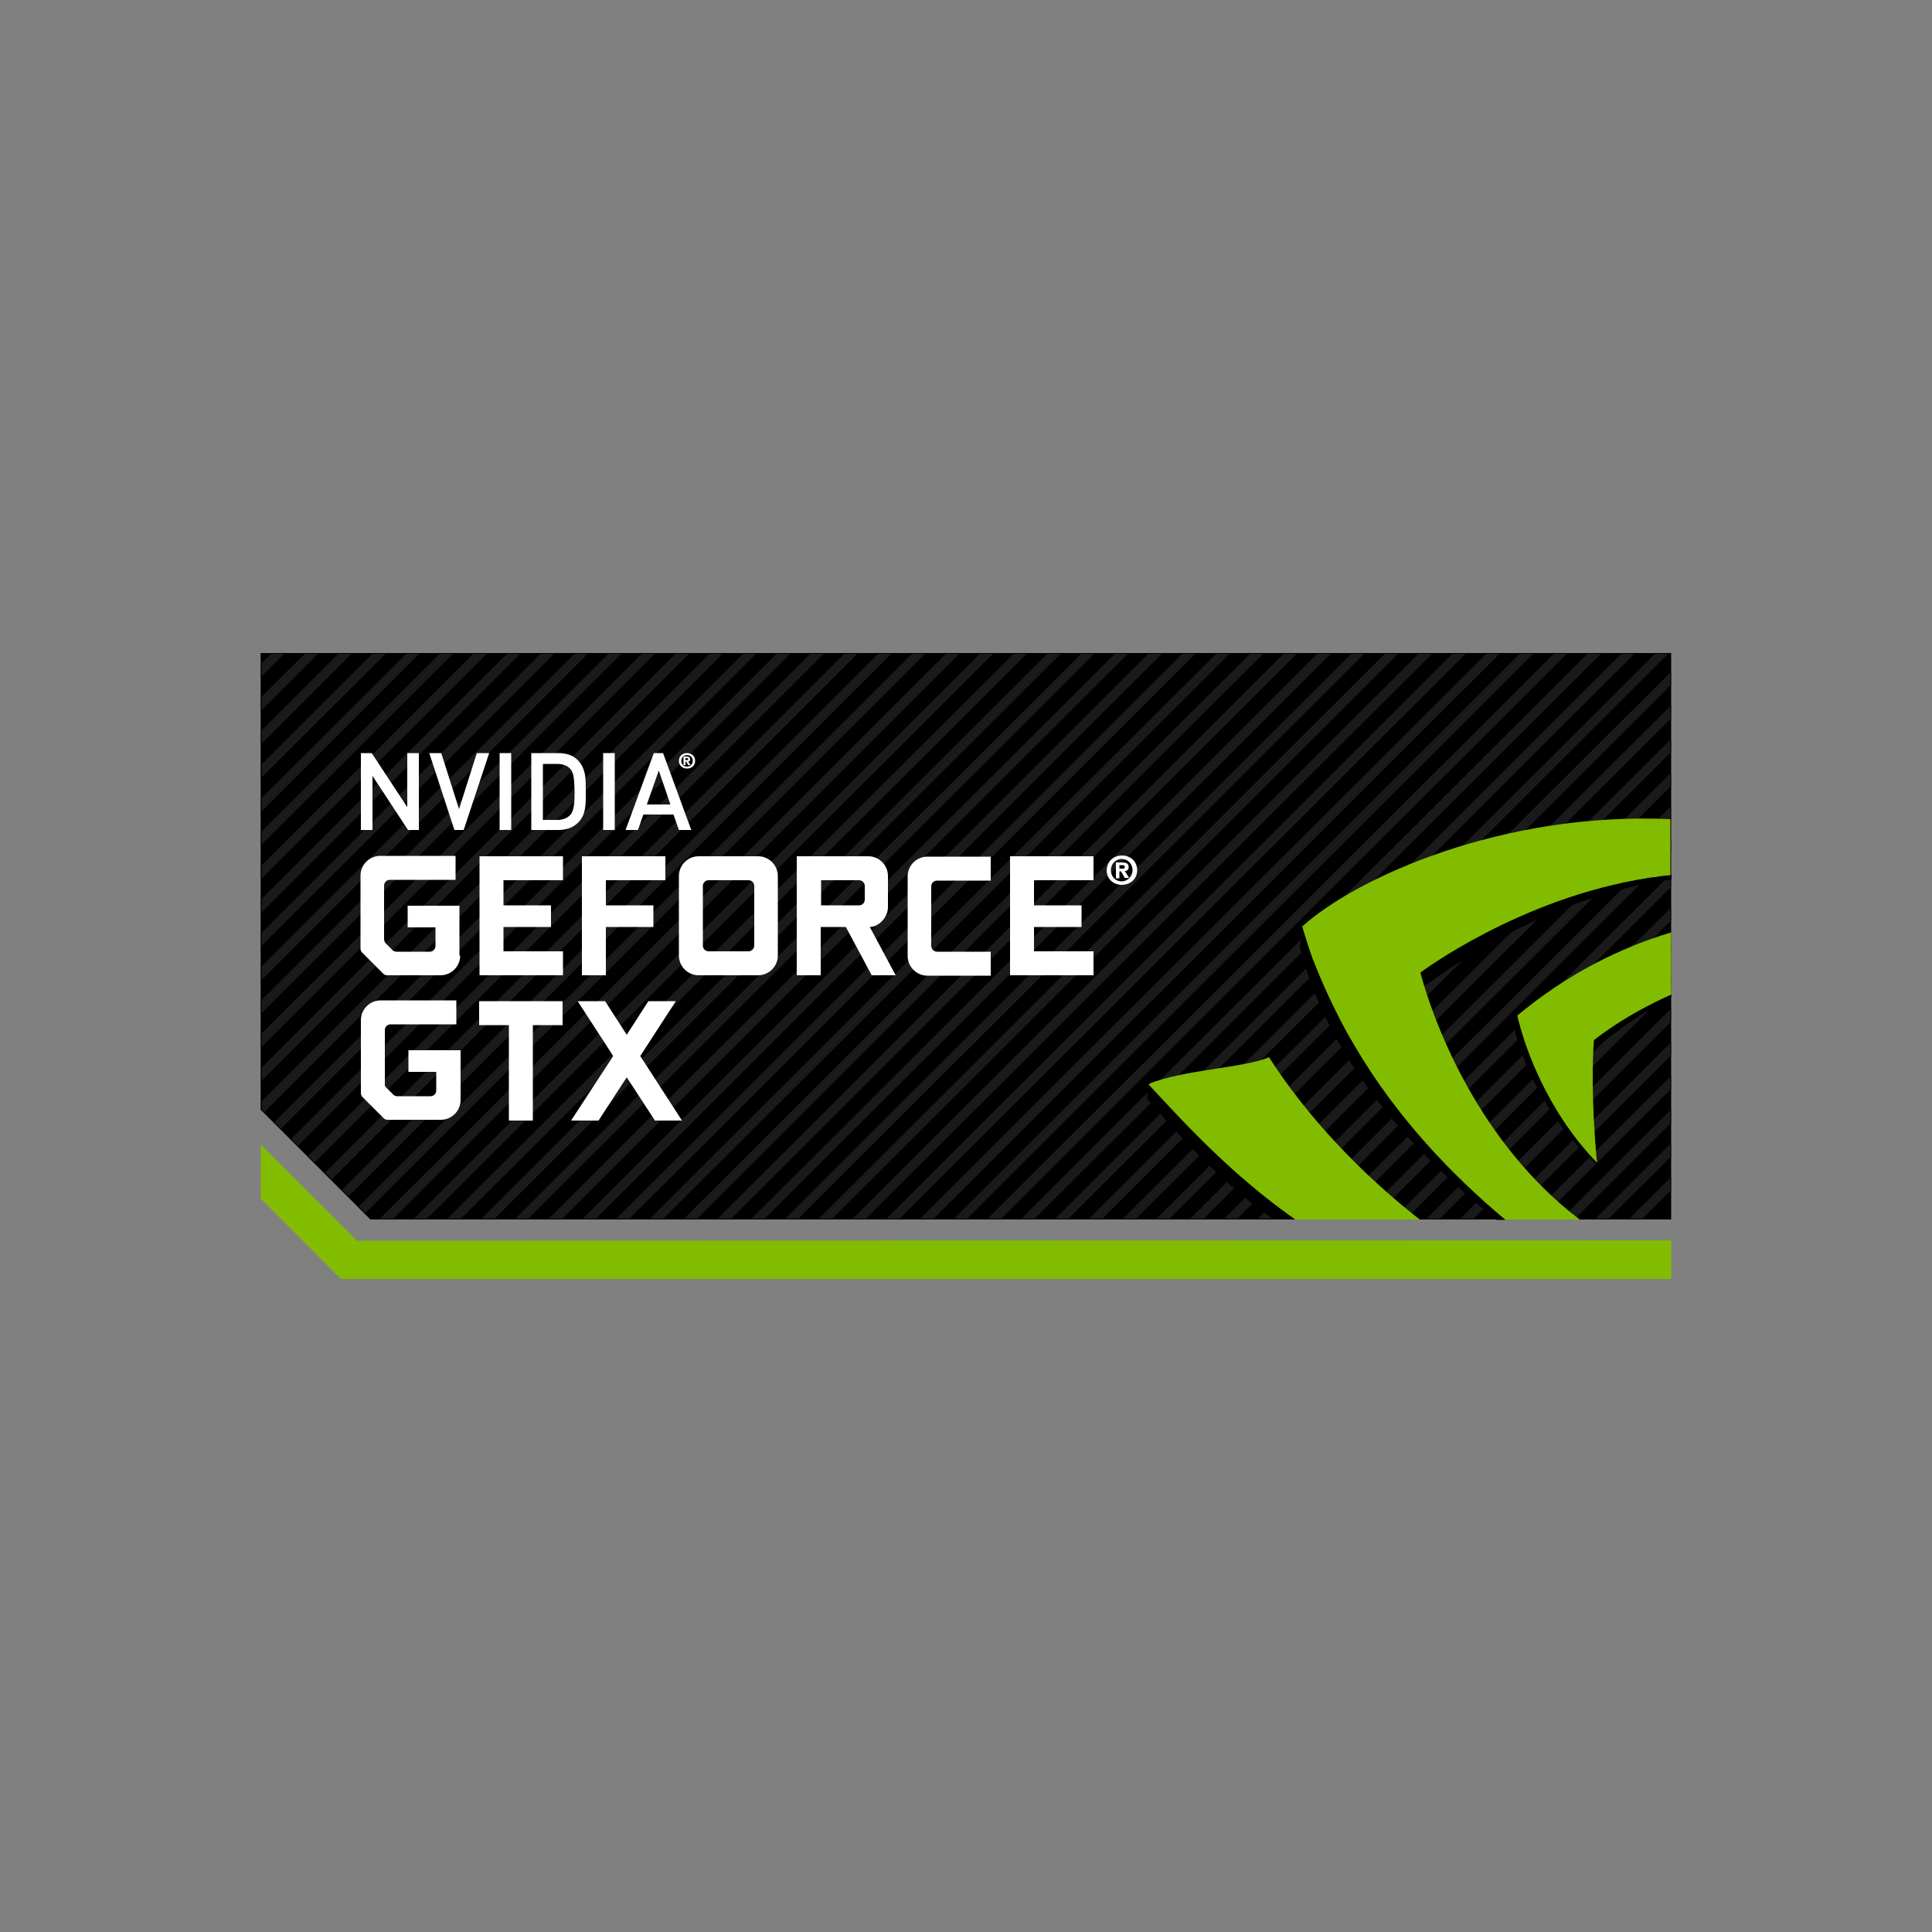 <?xml version="1.0" encoding="UTF-8"?> <svg xmlns="http://www.w3.org/2000/svg" xmlns:xlink="http://www.w3.org/1999/xlink" version="1.1" id="Layer_1" x="0px" y="0px" viewBox="0 0 500 500" style="enable-background:new 0 0 500 500;" xml:space="preserve"><rect x="0" y="0" width="500" height="500" fill="#808080" stroke="none"/> <style type="text/css"> .st0{fill:#1A1A1A;} .st1{fill:#FFFFFF;} .st2{fill:#82BC00;} </style> <g id="XMLID_1_"> <polygon id="XMLID_3_" points="67.5,287.2 95.9,315.6 432.5,315.6 432.5,169 67.5,169 "></polygon> <polygon id="XMLID_4_" class="st0" points="248.5,169 245,169 98.1,315.6 101.6,315.6 "></polygon> <polygon id="XMLID_5_" class="st0" points="82.5,169 79.1,169 67.5,180.5 67.5,184 "></polygon> <polygon id="XMLID_6_" class="st0" points="73.8,169 70.4,169 67.5,171.8 67.5,175.3 "></polygon> <polygon id="XMLID_7_" class="st0" points="91.2,169 87.8,169 67.5,189.2 67.5,192.7 "></polygon> <polygon id="XMLID_8_" class="st0" points="100,169 96.6,169 67.5,198 67.5,201.4 "></polygon> <polygon id="XMLID_9_" class="st0" points="108.7,169 105.3,169 67.5,206.7 67.5,210.2 "></polygon> <polygon id="XMLID_10_" class="st0" points="117.4,169 114,169 67.5,215.4 67.5,218.8 "></polygon> <polygon id="XMLID_11_" class="st0" points="126.2,169 122.7,169 67.5,224.2 67.5,227.6 "></polygon> <polygon id="XMLID_12_" class="st0" points="134.8,169 131.4,169 67.5,232.8 67.5,236.3 "></polygon> <polygon id="XMLID_13_" class="st0" points="143.6,169 140.1,169 67.5,241.6 67.5,245 "></polygon> <polygon id="XMLID_14_" class="st0" points="152.3,169 148.9,169 67.5,250.3 67.5,253.8 "></polygon> <polygon id="XMLID_15_" class="st0" points="161,169 157.6,169 67.5,259 67.5,262.4 "></polygon> <polygon id="XMLID_16_" class="st0" points="169.7,169 166.3,169 67.5,267.7 67.5,271.2 "></polygon> <polygon id="XMLID_17_" class="st0" points="178.5,169 175,169 67.5,276.5 67.5,279.9 "></polygon> <polygon id="XMLID_18_" class="st0" points="67.5,287.2 68.3,287.9 187.2,169 183.8,169 67.5,285.2 "></polygon> <polygon id="XMLID_19_" class="st0" points="70.9,290.5 72.6,292.2 195.9,169 192.5,169 "></polygon> <polygon id="XMLID_20_" class="st0" points="75.2,294.9 77,296.6 204.7,169 201.2,169 "></polygon> <polygon id="XMLID_21_" class="st0" points="79.6,299.3 81.3,301 213.4,169 209.9,169 "></polygon> <polygon id="XMLID_22_" class="st0" points="84,303.6 85.7,305.4 222.1,169 218.7,169 "></polygon> <polygon id="XMLID_23_" class="st0" points="88.4,308 90.1,309.7 230.9,169 227.4,169 "></polygon> <polygon id="XMLID_24_" class="st0" points="92.7,312.4 94.4,314.1 239.6,169 236.2,169 "></polygon> <polygon id="XMLID_25_" class="st0" points="257.2,169 253.8,169 106.9,315.6 110.3,315.6 "></polygon> <polygon id="XMLID_26_" class="st0" points="265.9,169 262.5,169 115.6,315.6 119.1,315.6 "></polygon> <polygon id="XMLID_27_" class="st0" points="274.7,169 271.2,169 124.4,315.6 127.8,315.6 "></polygon> <polygon id="XMLID_28_" class="st0" points="283.4,169 280,169 133.1,315.6 136.5,315.6 "></polygon> <polygon id="XMLID_29_" class="st0" points="292.1,169 288.7,169 141.8,315.6 145.3,315.6 "></polygon> <polygon id="XMLID_30_" class="st0" points="300.9,169 297.4,169 150.6,315.6 154,315.6 "></polygon> <polygon id="XMLID_31_" class="st0" points="309.6,169 306.2,169 159.3,315.6 162.7,315.6 "></polygon> <polygon id="XMLID_32_" class="st0" points="318.4,169 314.9,169 168,315.6 171.5,315.6 "></polygon> <polygon id="XMLID_33_" class="st0" points="327.1,169 323.7,169 176.8,315.6 180.2,315.6 "></polygon> <polygon id="XMLID_34_" class="st0" points="335.8,169 332.4,169 185.5,315.6 189,315.6 "></polygon> <polygon id="XMLID_35_" class="st0" points="344.6,169 341.1,169 194.3,315.6 197.7,315.6 "></polygon> <polygon id="XMLID_36_" class="st0" points="353.3,169 349.9,169 203,315.6 206.4,315.6 "></polygon> <polygon id="XMLID_37_" class="st0" points="362,169 358.6,169 211.7,315.6 215.2,315.6 "></polygon> <polygon id="XMLID_38_" class="st0" points="370.8,169 367.3,169 220.5,315.6 223.9,315.6 "></polygon> <polygon id="XMLID_39_" class="st0" points="379.5,169 376.1,169 229.2,315.6 232.6,315.6 "></polygon> <polygon id="XMLID_40_" class="st0" points="388.3,169 384.8,169 237.9,315.6 241.4,315.6 "></polygon> <polygon id="XMLID_41_" class="st0" points="397,169 393.5,169 246.7,315.6 250.1,315.6 "></polygon> <polygon id="XMLID_42_" class="st0" points="405.7,169 402.3,169 255.4,315.6 258.9,315.6 "></polygon> <polygon id="XMLID_43_" class="st0" points="414.5,169 411,169 264.1,315.6 267.6,315.6 "></polygon> <polygon id="XMLID_44_" class="st0" points="423.2,169 419.8,169 272.9,315.6 276.3,315.6 "></polygon> <polygon id="XMLID_45_" class="st0" points="431.9,169 428.5,169 281.6,315.6 285.1,315.6 "></polygon> <polygon id="XMLID_46_" class="st0" points="290.4,315.6 293.8,315.6 432.5,177.2 432.5,173.8 "></polygon> <polygon id="XMLID_47_" class="st0" points="299.1,315.6 302.5,315.6 432.5,185.9 432.5,182.5 "></polygon> <polygon id="XMLID_48_" class="st0" points="307.8,315.6 311.3,315.6 432.5,194.6 432.5,191.2 "></polygon> <polygon id="XMLID_49_" class="st0" points="316.6,315.6 320,315.6 432.5,203.4 432.5,199.9 "></polygon> <polygon id="XMLID_50_" class="st0" points="325.3,315.6 328.7,315.6 432.5,212.1 432.5,208.6 "></polygon> <polygon id="XMLID_51_" class="st0" points="334,315.6 337.5,315.6 432.5,220.8 432.5,217.4 "></polygon> <polygon id="XMLID_52_" class="st0" points="342.8,315.6 346.2,315.6 432.5,229.5 432.5,226.1 "></polygon> <polygon id="XMLID_53_" class="st0" points="351.5,315.6 355,315.6 432.5,238.2 432.5,234.8 "></polygon> <polygon id="XMLID_54_" class="st0" points="360.3,315.6 363.7,315.6 432.5,247 432.5,243.5 "></polygon> <polygon id="XMLID_55_" class="st0" points="369,315.6 372.4,315.6 432.5,255.7 432.5,252.2 "></polygon> <polygon id="XMLID_56_" class="st0" points="377.7,315.6 381.2,315.6 432.5,264.4 432.5,261 "></polygon> <polygon id="XMLID_57_" class="st0" points="386.5,315.6 389.9,315.6 432.5,273.1 432.5,269.7 "></polygon> <polygon id="XMLID_58_" class="st0" points="395.2,315.6 398.6,315.6 432.5,281.8 432.5,278.4 "></polygon> <polygon id="XMLID_59_" class="st0" points="403.9,315.6 407.4,315.6 432.5,290.6 432.5,287.1 "></polygon> <polygon id="XMLID_60_" class="st0" points="412.7,315.6 416.1,315.6 432.5,299.3 432.5,295.8 "></polygon> <polygon id="XMLID_61_" class="st0" points="421.4,315.6 424.9,315.6 432.5,308 432.5,304.6 "></polygon> <path id="XMLID_62_" class="st0" d="M430.1,315.6h2.4H430.1z"></path> <polygon id="XMLID_63_" class="st1" points="105.6,214.8 96.4,200.8 96.4,214.8 93.4,214.8 93.4,194.9 96.2,194.9 105.4,208.9 105.4,194.9 108.4,194.9 108.4,214.8 "></polygon> <polygon id="XMLID_64_" class="st1" points="120,214.8 117.6,214.8 111.1,194.9 114.2,194.9 118.8,209.4 123.4,194.9 126.6,194.9 "></polygon> <rect id="XMLID_65_" x="129.3" y="194.9" class="st1" width="3" height="19.9"></rect> <path id="XMLID_68_" class="st1" d="M149.6,212.9c-1.3,1.3-3.1,1.9-5.1,1.9l-7,0l0-19.9l7,0c2.1,0,3.9,0.6,5.1,1.9 c2.1,2.2,2,5.1,2,7.9C151.6,207.6,151.8,210.8,149.6,212.9z M147.6,199c-0.8-0.9-2-1.3-3.4-1.3l-3.7,0l0,14.5l3.7,0 c1.4,0,2.5-0.4,3.4-1.3c1-1.1,1.1-3.3,1.1-6C148.6,202,148.6,200.1,147.6,199z"></path> <rect id="XMLID_69_" x="156.1" y="194.9" class="st1" width="3" height="19.9"></rect> <path id="XMLID_72_" class="st1" d="M175.7,214.8l-1.4-4l-7.8,0l-1.4,4l-3.2,0l7.3-19.9l2.4,0l7.3,19.9L175.7,214.8z M170.5,199.4 l-3.1,8.8l6.1,0L170.5,199.4z"></path> <path id="XMLID_77_" class="st1" d="M177.4,196.7l0-0.5h0.3c0.2,0,0.4,0,0.4,0.2c0,0.2-0.1,0.3-0.3,0.3L177.4,196.7 M177.4,197.1 h0.2l0.5,0.9h0.6l-0.6-0.9c0.3,0,0.5-0.2,0.5-0.6c0-0.5-0.3-0.7-0.9-0.7l-0.8,0l0,2.2l0.5,0L177.4,197.1 M179.9,196.9 c0-1.3-1-2-2.1-2c-1.1,0-2.1,0.7-2.1,2c0,1.3,1,2,2.1,2C178.9,198.9,179.9,198.2,179.9,196.9 M179.3,196.9c0,0.9-0.7,1.5-1.5,1.5v0 c-0.8,0-1.5-0.6-1.5-1.5c0-0.9,0.7-1.5,1.5-1.5C178.6,195.4,179.3,196,179.3,196.9z"></path> <path id="XMLID_90_" class="st1" d="M119.1,271.8v13V271.8h-13.4v5.6h7.2v4.8c0,0.9-0.7,1.5-1.5,1.5h-8.6c-0.4,0-0.9-0.2-1.1-0.5 l-1.7-1.7c-0.3-0.2-0.5-0.7-0.4-1.1v-13.8c0-0.9,0.7-1.5,1.5-1.5h17v-6.2H98.5c-2.8,0-5.1,2.3-5.1,5.1v18.9c0,0.4,0.2,0.9,0.5,1.1 l5.3,5.3c0.2,0.3,0.7,0.5,1.1,0.5h13.8c2.8,0,5.1-2.3,5.1-5.1V271.8z M176.5,290l-10.8-16.7l9.2-14.2h-7.1l-5.6,8.7l-5.6-8.7h-7.1 l9.2,14.2L147.8,290h7.1l7.3-11.2l7.3,11.2H176.5z M145.6,259.1h-21.6v6.2h7.7V290h6.2v-24.7h7.7V259.1z M119.1,247.3 c0,2.8-2.3,5.1-5.1,5.1h-13.8c-0.4,0-0.9-0.2-1.1-0.5l-5.3-5.3c-0.3-0.2-0.5-0.7-0.5-1.1v-18.9c0-2.8,2.3-5.1,5.1-5.1h19.5v6.2h-17 c-0.9,0-1.5,0.7-1.5,1.5v13.8c0,0.4,0.2,0.9,0.4,1.1l1.7,1.7c0.2,0.3,0.7,0.5,1.1,0.5h8.6c0.9,0,1.5-0.7,1.5-1.5v-4.8h-7.2v-5.6 h13.4V247.3v-13V247.3z M145.7,227.8v-6.2h-21.6v30.8h21.6v-6.2h-15.4v-6.3h12.3v-5.6h-12.3v-6.5H145.7z M283,227.8v-6.2h-21.6 v30.8H283v-6.2h-15.4v-6.3h12.3v-5.6h-12.3v-6.5H283z M172.2,227.8v-6.2h-21.6v30.8h6.2v-12.5h12.3v-5.6h-12.3v-6.5H172.2z M225.6,252.4l-6.7-12.5h-6.5v12.5h-6.2v-30.8h18.5c2.8,0,5.1,2.3,5.1,5.1v8.1c0,2.6-2.4,5.1-4.7,5.1l6.7,12.5H225.6z M212.5,234.3 h9.8c0.9,0,1.5-0.7,1.5-1.5v-3.5c0-0.9-0.7-1.5-1.5-1.5h-9.8V234.3z M196.2,221.6c2.8,0,5.1,2.3,5.1,5.1v20.6 c0,2.8-2.3,5.1-5.1,5.1h-15.4c-2.8,0-5.1-2.3-5.1-5.1v-20.6c0-2.8,2.3-5.1,5.1-5.1H196.2 M195.2,229.3c0-0.9-0.7-1.5-1.5-1.5h-10.3 c-0.9,0-1.5,0.7-1.5,1.5v15.4c0,0.9,0.7,1.5,1.5,1.5h10.3c0.9,0,1.5-0.7,1.5-1.5V229.3z M242.5,246.3c-0.8,0-1.5-0.7-1.5-1.5v-15.4 c0-0.9,0.7-1.5,1.5-1.5h13.9v-6.2H240c-2.8,0-5.1,2.3-5.1,5.1v20.6c0,2.8,2.3,5.1,5.1,5.1h16.4v-6.2H242.5z"></path> <path id="XMLID_95_" class="st1" d="M289.7,224.9v-1h0.6c0.3,0,0.8,0,0.8,0.4c0,0.5-0.2,0.5-0.6,0.5H289.7 M289.7,225.5h0.4l1,1.7 l1.1,0l-1.1-1.8c0.6,0,1-0.3,1-1c0-0.9-0.6-1.2-1.7-1.2h-1.6l0,4.1h0.9L289.7,225.5 M294.3,225.2c0-2.4-1.9-3.8-3.9-3.8 c-2.1,0-3.9,1.4-4,3.8c0,2.4,1.9,3.8,3.9,3.8C292.4,229,294.3,227.6,294.3,225.2 M293.1,225.2c0,1.7-1.3,2.9-2.8,2.9v0 c-1.6,0-2.8-1.2-2.8-2.9c0-1.7,1.3-2.9,2.8-2.9C291.8,222.3,293.1,223.5,293.1,225.2z"></path> <path id="XMLID_98_" d="M432.3,169.2v146.2H96l-28.3-28.3l0-117.9H432.3 M432.5,169h-365l0,118.2l28.4,28.4h336.5V169z"></path> <path id="XMLID_99_" d="M350.9,271.3L350.9,271.3c-0.7-1.2-1.4-2.5-2.1-3.7l0-0.1c-3.4-6.1-6.4-12.5-8.8-19.3 c-1-2.7-1.9-5.5-2.8-8.3c-0.2,0.6-0.8,5.2-0.8,5.2c7.2,28.8,29,53.1,50.9,70.6h2.3C375.4,303.9,361.5,289.1,350.9,271.3z"></path> <path id="XMLID_100_" d="M432.5,226.4c-1.2,0.1-2.4,0.3-3.5,0.4c-0.2,0-0.3,0-0.5,0.1c-0.6,0.1-1.2,0.2-1.7,0.2 c-33.5,5.1-59,24.5-59,24.5s0.3,1.3,1,3.5c6.8-4.9,32.5-23.3,63.8-27.5V226.4z"></path> <path id="XMLID_101_" d="M297.5,280.8c-0.3,0.5-0.6,3.6-0.6,3.6c8.5,9.7,18.4,21,32.7,31.2h5.6C319,304.2,307.1,291.3,297.5,280.8z "></path> <path id="XMLID_102_" d="M412.4,270.7c0,0.4,0,0.9,0,1c2.8-2.3,10-8.3,20.1-13.5v-0.9c-12.4,5.5-20,11.8-20,11.8 S412.4,269.7,412.4,270.7z"></path> <path id="XMLID_103_" d="M392.7,262.8c-0.1,0.6-0.7,3.3-0.6,4.2c0,0,4.7,20.2,21.3,34.5c-0.1-0.4,0-0.4-0.1-0.7 c-13.2-13.7-18.5-30.2-20-35.9C393,264.1,392.8,263.4,392.7,262.8z"></path> <path id="XMLID_104_" class="st2" d="M348.8,267.6c0.7,1.2,1.4,2.4,2.1,3.6l0,0c10.6,17.9,24.5,32.6,38.6,44.4h19.3 c-26.1-19.9-37.1-50.2-40.2-60.4c-0.7-2.2-1-3.5-1-3.5s25.6-19.3,59-24.5c0.6-0.1,1.2-0.2,1.7-0.2c0.2,0,0.4,0,0.5-0.1 c1.2-0.2,2.4-0.3,3.5-0.4V212c-43.2-2-81.1,15-95.2,27.7l-0.1,0c0.8,2.8,1.7,5.6,2.7,8.4C342.4,255,345.4,261.4,348.8,267.6 L348.8,267.6z"></path> <path id="XMLID_105_" class="st2" d="M335.2,315.6h32.2c-15.4-12.1-29.1-26.6-39-42c-5.8,2.7-22.7,3.3-31,6.9l-0.1,0.2l0.1,0.1 C307.1,291.3,319,304.2,335.2,315.6z"></path> <path id="XMLID_106_" class="st2" d="M393.2,264.9c1.5,5.7,6.8,22.2,20,35.9l0.1,0.1c-1.5-15.9-1.1-26.5-0.9-30.2 c0.1-1,0.1-1.5,0.1-1.5s7.6-6.3,20-11.8v-16.1c-13,3.9-26.7,10.6-39.8,21.5C392.7,262.8,392.8,263.6,393.2,264.9z"></path> <polygon id="XMLID_107_" class="st2" points="67.5,296.2 92.4,321.1 432.5,321 432.5,331 88.2,331 67.5,310.2 67.5,296.2 "></polygon> </g> </svg> 